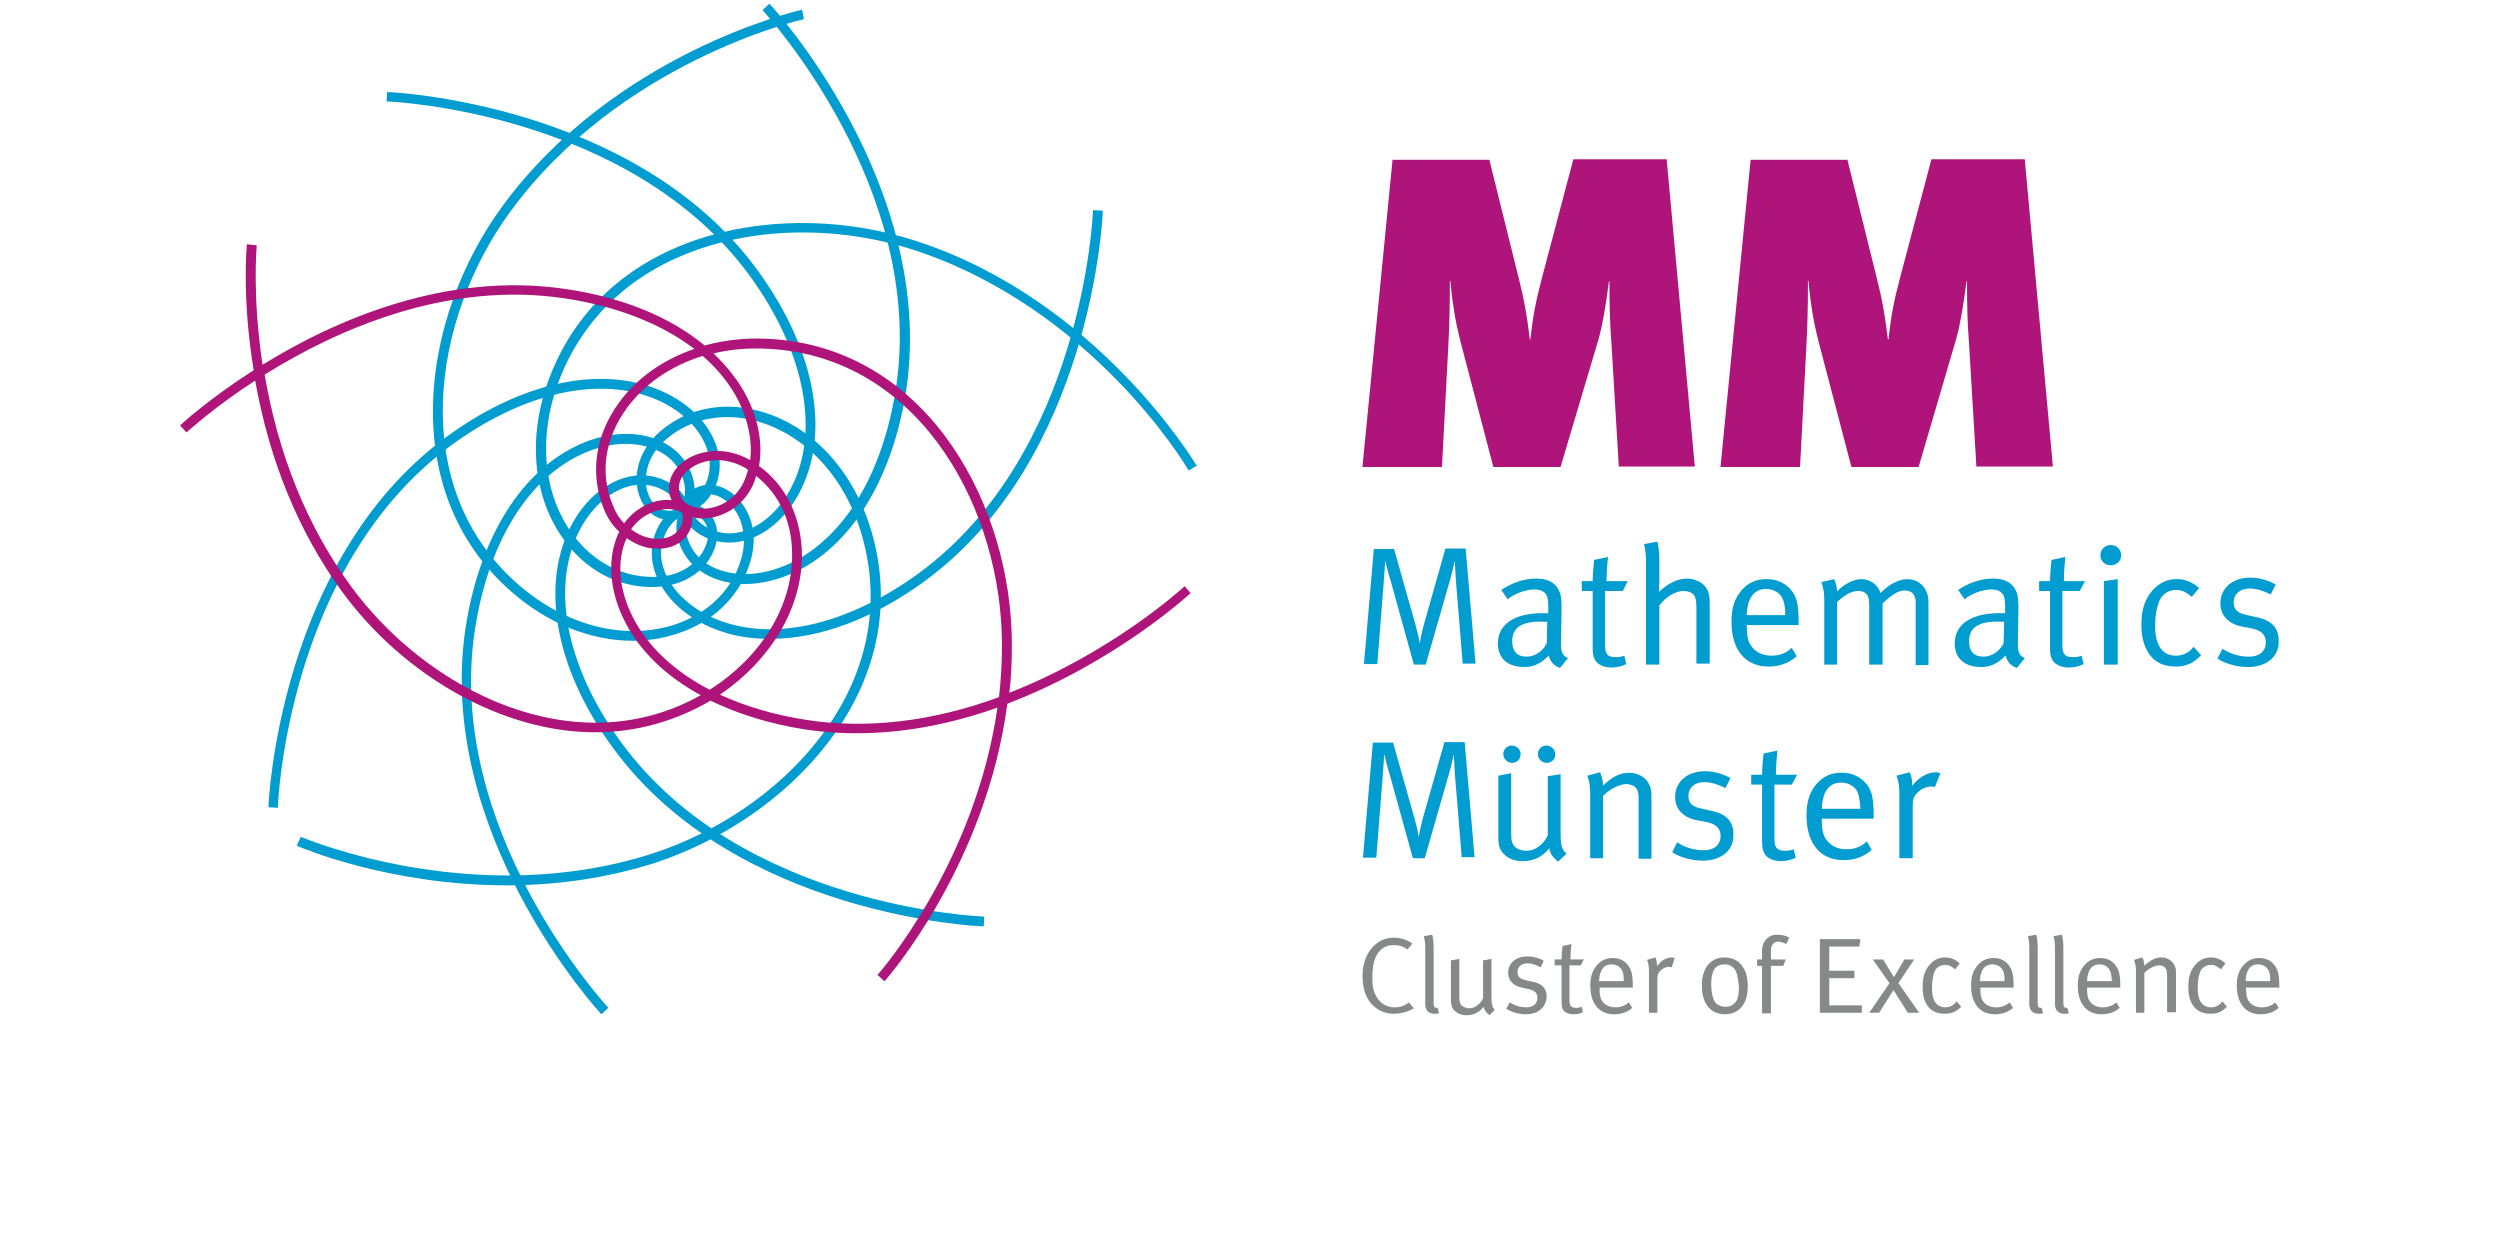 <?xml version="1.0" encoding="UTF-8"?>
<svg id="Ebene_1" xmlns="http://www.w3.org/2000/svg" viewBox="0 0 556.03 277.55">
  <defs>
    <style>
      .cls-1 {
        fill: #878889;
      }

      .cls-2 {
        fill: #ae147a;
      }

      .cls-3 {
        fill: #019dd1;
      }
    </style>
  </defs>
  <g>
    <path class="cls-3" d="M243.07,46.75v.33c0,.55-2.2,53.5-38.56,80.3-15.05,10.98-30.76,15.05-43.17,11.09-6.81-2.2-11.97-6.7-13.73-11.97-1.87-5.6,1.21-9.67,2.53-10.77,1.1-.88,2.64-1.43,2.75-1.54l.33-.11-.66-1.98-.33.11s-1.87.66-3.41,1.87c-2.42,1.98-5.16,7.03-3.19,13.07,1.98,5.93,7.58,10.98,15.16,13.4,3.3,1.1,6.81,1.54,10.55,1.54,10.98,0,22.96-4.5,34.49-12.96,37.13-27.35,39.44-81.4,39.44-81.95v-.33l-2.2-.11Z"/>
    <path class="cls-3" d="M171.34,1.05l-.22-.22-1.54,1.43.22.22c.33.44,36.36,39.44,29.44,84.03-2.86,18.45-11.09,32.41-22.63,38.34-6.37,3.3-13.18,3.73-18.23,1.21-5.27-2.64-6.04-7.69-5.82-9.34.11-1.54.88-3.08.88-3.08l.11-.33-1.87-.88-.11.33c0,.11-.88,1.87-1.1,3.73-.33,3.08,1.32,8.68,7.03,11.53,2.42,1.21,5.16,1.87,8.24,1.87,3.95,0,8.02-1.1,11.97-3.08,12.19-6.26,20.87-20.87,23.84-39.98C208.36,41.25,171.67,1.38,171.34,1.05Z"/>
    <path class="cls-3" d="M168.37,59.93c-27.24-37.02-81.4-39.44-81.95-39.44h-.33l-.11,2.09h.33c.55,0,53.61,2.31,80.3,38.56,10.98,15.05,15.05,30.76,11.09,43.17-2.2,6.81-6.7,11.97-11.97,13.73-5.6,1.87-9.67-1.21-10.77-2.53-.99-1.21-1.54-2.75-1.54-2.75l-.11-.33-1.98.66.11.33c.11.22.66,1.98,1.87,3.41,1.54,1.98,4.94,3.84,8.9,3.84,1.43,0,2.75-.22,4.17-.66,5.93-1.98,10.98-7.58,13.4-15.16,4.17-12.85,0-29.33-11.42-44.93Z"/>
    <path class="cls-3" d="M159.36,99.25c-1.98-5.93-7.58-10.98-15.16-13.4-13.07-4.17-29.55,0-45.04,11.42-37.13,27.35-39.44,81.4-39.44,81.95v.33l2.09.11v-.33c0-.55,2.09-53.5,38.56-80.3,15.05-10.98,30.76-15.05,43.17-11.09,6.81,2.2,11.97,6.7,13.73,11.97,1.87,5.6-1.21,9.67-2.53,10.77-1.21.99-2.75,1.54-2.75,1.54l-.33.11.66,1.98.33-.11c.22-.11,1.98-.66,3.41-1.87,2.53-1.98,5.38-7.03,3.3-13.07Z"/>
    <path class="cls-3" d="M147.5,98.37c-5.6-2.86-13.18-2.42-20.1,1.21-12.19,6.26-20.87,20.87-23.84,39.98-6.92,45.59,29.66,85.46,29.99,85.79l.22.22,1.54-1.43-.22-.22c-.33-.44-36.36-39.44-29.44-84.03,2.86-18.45,11.09-32.41,22.63-38.34,6.37-3.3,13.18-3.73,18.23-1.21,5.27,2.64,6.04,7.69,5.82,9.34-.11,1.54-.88,3.08-.88,3.08l-.22.33,1.98.99.11-.33c.11-.22.88-1.87,1.1-3.73.44-3.19-1.21-8.68-6.92-11.64Z"/>
    <path class="cls-3" d="M218.57,203.83c-.55,0-53.5-2.09-80.3-38.56-10.98-15.05-15.05-30.76-11.09-43.17,2.2-6.81,6.7-11.97,11.97-13.73,5.6-1.87,9.67,1.21,10.77,2.53.99,1.21,1.54,2.75,1.54,2.75l.11.33,1.98-.66-.11-.33c-.11-.22-.66-1.98-1.87-3.41-1.98-2.42-7.03-5.16-13.07-3.19-5.93,1.98-10.98,7.58-13.4,15.16-4.17,13.07,0,29.55,11.42,45.04,27.35,37.13,81.4,39.44,81.95,39.44h.33l.11-2.09-.33-.11Z"/>
    <path class="cls-3" d="M178.48,4.34l.33-.11-.44-2.09-.33.11c-.44.11-41.41,9.45-66.46,43.83-18.02,24.72-23.4,63.16,2.09,85.46,8.13,7.14,17.69,10.98,27.13,10.98h0c3.3,0,6.59-.55,9.67-1.54,8.68-2.75,14.72-9.01,16.7-17.14,1.54-6.37-.99-11.2-3.84-13.73-2.42-2.09-5.38-2.86-7.91-1.87-3.73,1.43-4.06,4.39-4.06,4.72v.33l2.09.11v-.33c0-.11.22-1.87,2.75-2.86,1.76-.66,3.84-.11,5.71,1.54,2.42,2.09,4.39,6.15,3.19,11.64-1.76,7.36-7.36,13.07-15.27,15.6-11.2,3.52-24.17.11-34.71-9.12-24.5-21.53-19.22-58.55-1.76-82.61C137.83,13.68,178.04,4.45,178.48,4.34Z"/>
    <path class="cls-3" d="M194.62,121.22c-3.3-14.39-12.3-25.37-24.17-29.33-8.68-2.86-17.25-1.43-23.62,4.06-4.94,4.28-5.82,9.67-4.94,13.29.77,3.19,2.75,5.49,5.27,6.15,3.95.99,6.04-1.32,6.04-1.43l.22-.22-1.65-1.32-.22.22c0,.11-1.32,1.43-3.95.77-1.76-.44-3.19-2.2-3.73-4.5-.66-3.08,0-7.58,4.28-11.2,5.82-4.94,13.62-6.26,21.53-3.62,11.09,3.73,19.66,14.06,22.74,27.79,7.25,31.86-18.89,58.66-47.12,67.89-39.55,12.85-77.66-3.41-78.1-3.52l-.33-.11-.88,1.98.33.11c.22.11,20.1,8.68,46.36,8.68h0c11.64,0,22.85-1.76,33.17-5.05,29.44-9.78,56.35-37.68,48.77-70.63Z"/>
    <path class="cls-3" d="M265.92,103.21c-.22-.33-21.86-36.58-62.28-49.65-29.11-9.45-67.34-2.75-80.63,28.45-5.82,13.62-4.94,27.79,2.31,37.9,4.83,6.81,11.97,10.66,19.66,10.66.66,0,1.21,0,1.87-.11,6.48-.55,10.44-4.39,11.86-7.91,1.32-2.97.99-6.04-.66-8.02-2.53-3.08-5.38-2.53-5.71-2.42l-.33.11.55,2.09.33-.11s1.87-.44,3.62,1.65c1.21,1.43,1.32,3.62.33,5.82-1.21,2.86-4.5,6.15-10.11,6.59-7.58.55-14.72-2.97-19.55-9.67-6.81-9.56-7.58-22.96-2.09-35.81,12.85-29.99,49.76-36.36,77.99-27.24,39.87,12.96,60.86,48.33,61.08,48.77l.22.33,1.87-1.1-.33-.33Z"/>
  </g>
  <g>
    <path class="cls-2" d="M360.05,103.87l-1.65-27.57c-.33-4.28-.44-7.8-.44-13.73h-.11c-.77,5.82-1.32,9.23-2.31,12.85l-8.46,28.45h-14.94l-7.25-27.68c-.99-3.84-1.76-7.69-2.31-13.73h-.11c0,6.04-.11,9.78-.33,14.17l-1.43,27.24h-17.69l6.7-68.33h21.53l6.7,27.02c.99,3.84,1.65,7.47,2.31,12.96h.11c.55-5.16,1.21-8.57,2.64-13.95l6.92-26.14h20.76l6.26,68.33h-16.92v.11Z"/>
    <path class="cls-2" d="M439.58,103.87l-1.65-27.57c-.33-4.28-.44-7.8-.44-13.73h-.11c-.77,5.82-1.32,9.23-2.31,12.85l-8.35,28.45h-14.94l-7.25-27.68c-.99-3.84-1.76-7.69-2.31-13.73h-.11c0,6.04-.11,9.78-.33,14.17l-1.43,27.24h-17.69l6.7-68.33h21.53l6.7,27.02c.99,3.84,1.65,7.47,2.31,12.96h.11c.55-5.16,1.21-8.57,2.64-13.95l6.92-26.14h20.76l6.26,68.33h-17.03v.11Z"/>
  </g>
  <g>
    <g>
      <path class="cls-3" d="M325.34,147.81l-1.54-18.78c-.11-1.65-.22-4.17-.22-4.28-.11.22-.55,2.42-.99,3.95l-5.49,19.11h-2.64l-5.05-18.23c-.77-2.53-1.21-4.39-1.32-4.94,0,.33-.22,3.41-.33,4.83l-1.43,18.23h-2.97l2.2-25.59h4.5l4.72,16.7c.66,2.31.99,4.17.99,4.39,0-.22.33-2.09.88-4.17l4.83-17.03h4.5l2.2,25.59h-2.86v.22Z"/>
      <path class="cls-3" d="M346.98,148.57c-1.32-.44-2.2-1.43-2.53-2.75-1.76,1.76-3.3,2.53-5.38,2.53-4.61,0-5.93-2.75-5.93-5.27,0-4.17,3.62-6.7,9.89-6.7h1.32v-1.32c0-1.65-.11-2.31-.55-2.97-.55-.66-1.32-.99-2.53-.99-2.09,0-4.72,1.1-5.93,2.2l-1.43-2.09c2.42-1.65,5.16-2.53,7.8-2.53s4.39.99,5.16,2.97c.44.99.44,2.42.44,4.06l-.11,6.15c-.11,3.08.11,3.84,1.54,4.5l-1.76,2.2ZM342.7,138.25c-4.72,0-6.37,1.65-6.37,4.39,0,2.2,1.1,3.41,3.19,3.41,1.87,0,3.62-1.21,4.5-2.97l.11-4.83c-.44.11-.88,0-1.43,0Z"/>
      <path class="cls-3" d="M360.93,131.44h-3.95v11.97c0,2.09.55,2.75,2.42,2.75.77,0,1.32-.11,1.87-.33l.44,1.87c-.88.44-1.98.77-3.3.77-.99,0-1.76-.22-2.42-.55-1.32-.66-1.76-1.87-1.76-3.73v-12.74h-2.42v-2.2h2.42c0-1.76.33-4.72.33-4.72l3.08-.66s-.33,2.97-.33,5.38h4.72l-1.1,2.2Z"/>
      <path class="cls-3" d="M377.3,147.81v-12.85c0-1.43-.22-2.2-.66-2.75-.44-.44-1.21-.77-2.2-.77-1.76,0-3.84,1.21-5.38,3.19v13.18h-2.97v-22.96c0-2.42-.44-3.84-.44-3.84l2.97-.55s.44,1.54.44,4.39v4.28c0,1.21-.11,2.53-.11,2.53,1.65-1.54,3.84-2.97,6.15-2.97s4.28,1.21,4.83,2.97c.22.77.33,1.32.33,2.64v13.29h-2.97v.22Z"/>
      <path class="cls-3" d="M388.51,139.02v.44c0,1.76.22,3.08.88,4.06,1.1,1.65,2.75,2.31,4.61,2.31,1.76,0,3.3-.55,4.5-1.76l1.1,1.87c-1.65,1.54-3.84,2.31-6.26,2.31-5.16,0-8.24-3.73-8.24-9.89,0-3.19.66-5.16,2.2-7.03,1.54-1.76,3.3-2.53,5.6-2.53,1.98,0,3.73.66,5.05,1.98,1.65,1.65,2.09,3.41,2.09,7.8v.44s-11.53,0-11.53,0ZM396.19,132.65c-.66-.99-1.98-1.65-3.41-1.65-2.64,0-4.17,1.98-4.28,5.82h8.57c0-2.09-.33-3.3-.88-4.17Z"/>
      <path class="cls-3" d="M426.07,147.81v-13.73c0-1.76-.77-2.75-2.42-2.75s-2.97,1.1-4.94,2.86v13.62h-2.97v-13.18c0-1.1-.11-1.87-.55-2.42s-1.1-.77-1.87-.77c-1.43,0-2.75.66-4.72,2.42v13.95h-2.86v-14.39c0-2.64-.66-3.95-.66-3.95l2.86-.66s.66,1.43.66,2.75c1.21-1.43,3.52-2.75,5.38-2.75s3.62,1.1,4.28,3.08c1.76-1.87,4.06-3.08,5.93-3.08,2.75,0,4.72,2.09,4.72,5.05v14.06h-2.86v-.11Z"/>
      <path class="cls-3" d="M448.59,148.57c-1.32-.44-2.2-1.43-2.53-2.75-1.76,1.76-3.3,2.53-5.38,2.53-4.61,0-5.93-2.75-5.93-5.27,0-4.17,3.62-6.7,9.89-6.7h1.32v-1.32c0-1.65-.11-2.31-.55-2.97-.55-.66-1.32-.99-2.53-.99-2.09,0-4.72,1.1-5.93,2.2l-1.43-2.09c2.42-1.65,5.16-2.53,7.8-2.53s4.39.99,5.16,2.97c.44.99.44,2.42.44,4.06l-.11,6.15c-.11,3.08.11,3.84,1.54,4.5l-1.76,2.2ZM444.31,138.25c-4.72,0-6.37,1.65-6.37,4.39,0,2.2,1.1,3.41,3.19,3.41,1.87,0,3.62-1.21,4.5-2.97l.11-4.83c-.44.11-.88,0-1.43,0Z"/>
      <path class="cls-3" d="M462.54,131.44h-3.84v11.97c0,2.09.55,2.75,2.42,2.75.77,0,1.32-.11,1.87-.33l.44,1.87c-.88.44-1.98.77-3.3.77-.99,0-1.76-.22-2.42-.55-1.32-.66-1.76-1.87-1.76-3.73v-12.74h-2.42v-2.2h2.42c0-1.76.33-4.72.33-4.72l3.08-.66s-.33,2.97-.33,5.38h4.72l-1.21,2.2Z"/>
      <path class="cls-3" d="M469.46,125.73c-1.32,0-2.31-.99-2.31-2.2,0-1.32.99-2.31,2.31-2.31s2.31.99,2.31,2.31c0,1.21-.99,2.2-2.31,2.2ZM467.93,147.81v-18.56l3.08-.44v19h-3.08Z"/>
      <path class="cls-3" d="M483.96,148.25c-2.64,0-4.61-.88-5.93-2.75-1.21-1.76-1.76-3.84-1.76-6.59,0-4.06,1.21-6.26,2.75-7.91,1.43-1.43,3.08-2.2,5.05-2.2,2.31,0,3.73.88,5.05,1.98l-1.65,1.98c-1.32-1.1-2.09-1.54-3.52-1.54s-2.86.77-3.52,2.09c-.66,1.32-1.1,3.41-1.1,6.04,0,4.17,1.65,6.48,4.61,6.48,1.54,0,2.97-.66,3.95-1.98l1.65,1.87c-1.65,1.76-3.3,2.53-5.6,2.53Z"/>
      <path class="cls-3" d="M500,148.36c-2.31,0-4.94-.66-6.81-1.87l1.1-2.2c1.87,1.21,3.84,1.76,5.93,1.76,2.31,0,3.73-1.21,3.73-3.19,0-1.65-.99-2.64-3.08-3.08l-2.31-.44c-3.08-.66-4.72-2.53-4.72-5.16,0-3.41,2.75-5.71,6.59-5.71,1.98,0,4.06.55,5.71,1.54l-1.1,2.2c-1.65-.77-3.08-1.32-4.72-1.32-2.09,0-3.52,1.21-3.52,3.08,0,1.43.66,2.31,2.64,2.75l2.42.55c3.41.66,4.94,2.42,4.94,5.16.22,3.52-2.64,5.93-6.81,5.93Z"/>
    </g>
    <g>
      <path class="cls-3" d="M325.12,190.87l-1.54-18.78c-.11-1.65-.22-4.17-.22-4.28-.11.22-.55,2.42-.99,3.95l-5.49,19.11h-2.64l-5.05-18.23c-.77-2.53-1.21-4.39-1.32-4.94,0,.33-.22,3.41-.33,4.83l-1.43,18.23h-2.97l2.2-25.59h4.5l4.72,16.7c.66,2.31.99,4.17.99,4.39,0-.22.33-2.09.88-4.17l4.83-17.03h4.5l2.2,25.59h-2.86v.22Z"/>
      <path class="cls-3" d="M346.54,191.64c-1.21-.99-1.76-1.76-1.98-2.97-1.43,1.87-3.41,2.86-5.93,2.86-2.31,0-4.06-.99-4.94-2.64-.33-.66-.44-1.65-.44-2.75v-13.62l2.86-.55v13.4c0,1.76.22,2.53,1.1,3.19.55.44,1.43.66,2.31.66,1.87,0,3.73-1.32,4.72-3.41v-13.18l2.86-.44v13.51c0,2.31.33,3.3,1.32,4.17l-1.87,1.76ZM336.33,169.67c-1.1,0-1.98-.88-1.98-1.98s.88-1.87,1.87-1.87c1.1,0,1.98.88,1.98,1.87,0,1.1-.77,1.98-1.87,1.98ZM344.02,169.67c-1.1,0-1.98-.88-1.98-1.98s.88-1.87,1.87-1.87c1.1,0,1.98.88,1.98,1.87.11,1.1-.77,1.98-1.87,1.98Z"/>
      <path class="cls-3" d="M364.45,190.87v-12.63c0-1.98-.11-2.42-.66-3.08-.44-.44-1.21-.77-2.09-.77-1.54,0-3.84,1.21-5.16,2.64v13.84h-2.86v-14.39c0-2.64-.66-3.95-.66-3.95l2.86-.77s.66,1.43.66,2.97c1.98-1.98,3.84-2.86,5.82-2.86s3.84,1.1,4.5,2.75c.33.66.44,1.43.44,2.2v14.17h-2.86v-.11Z"/>
      <path class="cls-3" d="M378.73,191.42c-2.31,0-4.94-.66-6.81-1.87l1.1-2.2c1.87,1.21,3.84,1.76,5.93,1.76,2.31,0,3.73-1.21,3.73-3.19,0-1.65-.99-2.64-3.08-3.08l-2.31-.44c-3.08-.66-4.72-2.53-4.72-5.16,0-3.41,2.75-5.71,6.59-5.71,1.98,0,4.06.55,5.71,1.54l-1.1,2.2c-1.65-.77-3.08-1.32-4.72-1.32-2.09,0-3.52,1.21-3.52,3.08,0,1.43.66,2.31,2.64,2.75l2.42.55c3.41.66,4.94,2.42,4.94,5.16.22,3.52-2.64,5.93-6.81,5.93Z"/>
      <path class="cls-3" d="M398.5,174.5h-3.84v11.97c0,2.09.55,2.75,2.42,2.75.77,0,1.32-.11,1.87-.33l.44,1.87c-.88.44-1.98.77-3.3.77-.99,0-1.76-.22-2.42-.55-1.32-.66-1.76-1.87-1.76-3.73v-12.74h-2.42v-2.2h2.42c0-1.76.33-4.72.33-4.72l3.08-.66s-.33,2.97-.33,5.38h4.72l-1.21,2.2Z"/>
      <path class="cls-3" d="M405.2,182.08v.44c0,1.76.22,3.08.88,4.06,1.1,1.65,2.75,2.31,4.61,2.31,1.76,0,3.3-.55,4.5-1.76l1.1,1.87c-1.65,1.54-3.84,2.31-6.26,2.31-5.16,0-8.24-3.73-8.24-9.89,0-3.19.66-5.16,2.2-7.03,1.54-1.76,3.3-2.53,5.6-2.53,1.98,0,3.73.66,5.05,1.98,1.65,1.65,2.09,3.41,2.09,7.8v.44h-11.53ZM412.89,175.71c-.66-.99-1.98-1.65-3.41-1.65-2.64,0-4.17,1.98-4.28,5.82h8.57c-.11-1.98-.33-3.3-.88-4.17Z"/>
      <path class="cls-3" d="M430.36,175.05c-.22-.11-.55-.11-.77-.11-1.1,0-2.2.44-3.08,1.32s-1.1,1.43-1.1,2.97v11.64h-2.97v-14.39c0-2.75-.66-3.95-.66-3.95l2.97-.77s.66,1.43.55,3.08c1.32-1.87,3.3-3.08,5.27-3.08.44,0,.99.22.99.22l-1.21,3.08Z"/>
    </g>
  </g>
  <g>
    <path class="cls-1" d="M309.85,225.47c-1.76,0-3.52-.77-4.83-2.2-1.43-1.54-1.98-3.84-1.98-6.26,0-4.83,2.97-8.46,6.92-8.46,1.54,0,2.97.44,4.17,1.32l-1.1,1.32c-.99-.77-1.87-.99-3.08-.99-1.87,0-3.3.99-4.06,2.86-.44,1.1-.66,2.42-.66,4.39,0,1.54.11,2.53.55,3.52.88,2.09,2.53,3.08,4.39,3.08,1.21,0,2.2-.33,3.19-1.1l1.1,1.32c-1.32.77-2.97,1.21-4.61,1.21Z"/>
    <path class="cls-1" d="M318.97,225.47c-.55,0-1.1-.22-1.43-.55s-.55-.88-.55-1.65v-12.63c0-1.54-.33-2.42-.33-2.42l1.87-.33s.33.99.33,2.86v12.19c0,.88.11,1.21.66,1.21h.22l.33,1.21c-.33.11-.55.11-1.1.11Z"/>
    <path class="cls-1" d="M331.27,225.8c-.77-.66-1.1-1.1-1.32-1.87-.88,1.21-2.2,1.87-3.73,1.87s-2.64-.66-3.19-1.65c-.22-.44-.33-1.1-.33-1.76v-8.79l1.87-.33v8.57c0,1.1.22,1.65.77,1.98.33.22.99.44,1.43.44,1.21,0,2.42-.88,3.08-2.2v-8.46l1.87-.33v8.68c0,1.54.22,2.09.77,2.64l-1.21,1.21Z"/>
    <path class="cls-1" d="M339.4,225.58c-1.54,0-3.19-.44-4.39-1.21l.77-1.43c1.21.77,2.42,1.1,3.73,1.1,1.43,0,2.42-.77,2.42-2.09,0-1.1-.55-1.65-1.98-1.98l-1.54-.33c-1.98-.44-2.97-1.65-2.97-3.3,0-2.2,1.76-3.62,4.28-3.62,1.21,0,2.64.33,3.62.99l-.66,1.43c-1.1-.55-1.98-.88-2.97-.88-1.32,0-2.2.77-2.2,1.98,0,.88.44,1.43,1.76,1.76l1.54.33c2.2.44,3.19,1.54,3.19,3.3-.11,2.42-1.87,3.95-4.61,3.95Z"/>
    <path class="cls-1" d="M351.6,214.7h-2.53v7.69c0,1.32.33,1.76,1.54,1.76.55,0,.88-.11,1.21-.22l.22,1.21c-.55.33-1.32.44-2.09.44-.66,0-1.1-.11-1.54-.33-.88-.44-1.1-1.21-1.1-2.42v-8.13h-1.54v-1.32h1.54c0-1.1.22-2.97.22-2.97l1.98-.44s-.22,1.87-.22,3.41h2.97l-.66,1.32Z"/>
    <path class="cls-1" d="M355.77,219.65v.33c0,1.1.11,1.98.55,2.64.66.99,1.76,1.43,2.97,1.43,1.1,0,2.09-.33,2.97-1.1l.77,1.21c-1.1.99-2.53,1.43-4.06,1.43-3.3,0-5.27-2.42-5.27-6.37,0-1.98.44-3.3,1.43-4.5.99-1.1,2.09-1.65,3.52-1.65,1.32,0,2.42.44,3.19,1.32.99,1.1,1.32,2.2,1.32,5.05v.22h-7.36ZM360.6,215.58c-.44-.66-1.21-1.1-2.2-1.1-1.65,0-2.64,1.21-2.75,3.73h5.49c0-1.32-.11-2.09-.55-2.64Z"/>
    <path class="cls-1" d="M371.81,215.14c-.11,0-.33-.11-.55-.11-.77,0-1.43.33-1.98.88s-.66.88-.66,1.87v7.47h-1.87v-9.23c0-1.76-.44-2.53-.44-2.53l1.87-.55s.44.88.33,1.98c.88-1.21,2.09-1.98,3.3-1.98.33,0,.66.11.66.11l-.66,2.09Z"/>
    <path class="cls-1" d="M383.67,225.58c-3.3,0-5.16-2.42-5.16-6.37s1.98-6.26,5.05-6.26c1.98,0,3.3.88,4.06,2.09.77,1.1,1.1,2.53,1.1,4.39,0,4.06-2.09,6.15-5.05,6.15ZM386.09,216.02c-.55-1.1-1.54-1.54-2.53-1.54-1.1,0-2.09.55-2.42,1.32-.33.77-.55,1.65-.55,3.08,0,1.65.33,3.19.77,3.84.44.77,1.43,1.21,2.42,1.21,1.21,0,2.2-.66,2.64-1.76.22-.77.33-1.43.33-2.64-.11-1.54-.33-2.75-.66-3.52Z"/>
    <path class="cls-1" d="M397.29,209.98c-.44-.22-1.1-.55-1.76-.55-1.1,0-1.65.77-1.65,2.09v1.87h3.3l-.55,1.43h-2.75v10.55h-1.98v-10.55h-1.1v-1.43h1.1v-1.87c0-1.76.77-2.53,1.32-2.97s1.21-.66,2.09-.66c.99,0,1.98.22,2.64.66l-.66,1.43Z"/>
    <path class="cls-1" d="M404.76,225.25v-16.37h9.01l-.22,1.65h-6.7v5.38h5.6v1.65h-5.6v6.04h7.25v1.65h-9.34Z"/>
    <path class="cls-1" d="M424.32,225.25l-3.19-5.05-3.19,5.05h-2.2l4.5-6.59-3.73-5.27h2.31l2.42,3.95,2.31-3.95h2.2l-3.52,5.27,4.61,6.59h-2.53Z"/>
    <path class="cls-1" d="M432.55,225.47c-1.65,0-2.97-.55-3.84-1.76-.77-1.1-1.1-2.42-1.1-4.28,0-2.64.77-4.06,1.76-5.05.88-.99,1.98-1.43,3.19-1.43,1.54,0,2.42.55,3.3,1.32l-.99,1.32c-.88-.66-1.32-.99-2.31-.99-.88,0-1.87.55-2.2,1.32-.44.88-.66,2.2-.66,3.95,0,2.64.99,4.17,2.97,4.17.99,0,1.87-.44,2.53-1.32l.99,1.21c-1.1,1.1-2.2,1.54-3.62,1.54Z"/>
    <path class="cls-1" d="M440.46,219.65v.33c0,1.1.11,1.98.55,2.64.66.99,1.76,1.43,2.97,1.43,1.1,0,2.09-.33,2.97-1.1l.77,1.21c-1.1.99-2.53,1.43-4.06,1.43-3.3,0-5.27-2.42-5.27-6.37,0-1.98.44-3.3,1.43-4.5.99-1.1,2.09-1.65,3.52-1.65,1.32,0,2.42.44,3.19,1.32.99,1.1,1.32,2.2,1.32,5.05v.22h-7.36ZM445.3,215.58c-.44-.66-1.21-1.1-2.2-1.1-1.65,0-2.64,1.21-2.75,3.73h5.49c0-1.32-.11-2.09-.55-2.64Z"/>
    <path class="cls-1" d="M453.32,225.47c-.55,0-1.1-.22-1.43-.55s-.55-.88-.55-1.65v-12.63c0-1.54-.33-2.42-.33-2.42l1.87-.33s.33.99.33,2.86v12.19c0,.88.11,1.21.66,1.21h.22l.33,1.21c-.33.11-.55.11-1.1.11Z"/>
    <path class="cls-1" d="M459.03,225.47c-.55,0-1.1-.22-1.43-.55s-.55-.88-.55-1.65v-12.63c0-1.54-.33-2.42-.33-2.42l1.87-.33s.33.99.33,2.86v12.19c0,.88.11,1.21.66,1.21h.22l.33,1.21c-.44.11-.66.11-1.1.11Z"/>
    <path class="cls-1" d="M464.19,219.65v.33c0,1.1.11,1.98.55,2.64.66.99,1.76,1.43,2.97,1.43,1.1,0,2.09-.33,2.97-1.1l.77,1.21c-1.1.99-2.53,1.43-4.06,1.43-3.3,0-5.27-2.42-5.27-6.37,0-1.98.44-3.3,1.43-4.5.99-1.1,2.09-1.65,3.52-1.65,1.32,0,2.42.44,3.19,1.32.99,1.1,1.32,2.2,1.32,5.05v.22h-7.36ZM469.13,215.58c-.44-.66-1.21-1.1-2.2-1.1-1.65,0-2.64,1.21-2.75,3.73h5.49c0-1.32-.22-2.09-.55-2.64Z"/>
    <path class="cls-1" d="M481.99,225.25v-8.02c0-1.32-.11-1.54-.44-1.98-.22-.33-.77-.55-1.32-.55-.99,0-2.42.77-3.3,1.65v8.9h-1.87v-9.23c0-1.65-.44-2.53-.44-2.53l1.87-.55s.44.88.44,1.87c1.21-1.21,2.53-1.87,3.73-1.87,1.32,0,2.42.66,2.97,1.76.22.44.33.88.33,1.43v9.01h-1.98v.11Z"/>
    <path class="cls-1" d="M491.65,225.47c-1.65,0-2.97-.55-3.84-1.76-.77-1.1-1.1-2.42-1.1-4.28,0-2.64.77-4.06,1.76-5.05.88-.99,1.98-1.43,3.19-1.43,1.54,0,2.42.55,3.3,1.32l-.99,1.32c-.88-.66-1.32-.99-2.31-.99-.88,0-1.87.55-2.2,1.32-.44.88-.66,2.2-.66,3.95,0,2.64.99,4.17,2.97,4.17.99,0,1.87-.44,2.53-1.32l.99,1.21c-1.1,1.1-2.09,1.54-3.62,1.54Z"/>
    <path class="cls-1" d="M499.56,219.65v.33c0,1.1.11,1.98.55,2.64.66.99,1.76,1.43,2.97,1.43,1.1,0,2.09-.33,2.97-1.1l.77,1.21c-1.1.99-2.53,1.43-4.06,1.43-3.3,0-5.27-2.42-5.27-6.37,0-1.98.44-3.3,1.43-4.5.99-1.1,2.09-1.65,3.52-1.65,1.32,0,2.42.44,3.19,1.32.99,1.1,1.32,2.2,1.32,5.05v.22h-7.36ZM504.39,215.58c-.44-.66-1.21-1.1-2.2-1.1-1.65,0-2.64,1.21-2.75,3.73h5.49c0-1.32-.11-2.09-.55-2.64Z"/>
  </g>
  <path class="cls-2" d="M263.5,130.34l-.22.22c-.11.11-15.93,14.61-38.78,23.51.44-3.62.55-7.14.55-10.66,0-30.65-18.23-64.81-51.96-67.89-5.71-.55-11.2-.11-16.37,1.32-7.69-6.37-18.23-10.66-30.65-12.52-26.69-4.06-51.52,6.81-67.67,16.81-2.31-15.16-1.32-26.14-1.32-26.25v-.33l-2.2-.22v.33c0,.11-1.1,11.75,1.54,27.68-10.11,6.48-16.04,11.97-16.15,12.08l-.22.22,1.43,1.54.22-.22c.11,0,5.71-5.27,15.05-11.31,3.19,17.91,9.67,33.61,19.22,46.8,13.95,19.11,36.03,31.42,56.35,31.42,9.12,0,17.8-2.42,25.7-7.03h0c6.15,2.97,13.18,5.16,20.87,6.37,13.62,2.09,28.12.44,42.95-4.83-4.94,34.6-26.25,58.99-26.47,59.21l-.22.22,1.54,1.43.22-.22c.22-.22,22.41-25.48,27.13-61.51,23.95-9.12,40.42-24.28,40.53-24.39l.22-.22-1.32-1.54ZM151.01,117.71c-.99,1.54-3.08,2.31-5.49,2.09-1.76-.11-3.62-.88-5.16-2.09,2.86-4.06,7.14-4.61,8.57-4.5.66.11,1.43.22,2.09.44.22.11.33.22.55.33.11.11.22.22.22.33.22,1.21,0,2.31-.77,3.41ZM166.39,104.53c-.33,1.1-.66,1.98-.99,2.75-2.64,5.27-7.69,6.04-9.34,5.82-1.43-.11-2.86-.77-3.08-.88-.44-.22-1.76-1.1-1.98-3.52-.11-1.87,1.1-3.73,3.19-4.94,2.75-1.65,7.25-2.31,11.97.55,0,.11.11.22.22.22h0ZM166.83,102.33c-5.38-3.08-10.66-2.2-13.84-.33-2.75,1.65-4.39,4.28-4.17,6.92,0,.88.22,1.65.55,2.31h-.22c-3.08-.33-7.47,1.21-10.33,5.16-1.1-1.1-1.98-2.53-2.53-4.06-2.97-7.03-1.76-14.94,3.19-21.64,3.95-5.38,9.78-9.34,16.81-11.53,3.41,2.97,6.04,6.26,7.91,9.89,2.2,4.39,3.19,9.12,2.64,13.29ZM137.72,89.48c-5.38,7.36-6.59,15.93-3.41,23.73.77,1.98,1.98,3.73,3.41,5.05-2.75,5.6-2.31,13.07,1.32,20.1,3.3,6.48,9.12,12.08,16.81,16.26-27.79,15.6-60.86-.88-77.99-24.5-9.56-13.18-15.93-28.89-19-46.8,16.04-10,40.53-20.98,67.01-16.92,11.42,1.76,21.2,5.6,28.56,11.2-7.03,2.42-12.74,6.48-16.7,11.86ZM139.37,119.68c1.87,1.32,3.95,2.2,6.04,2.31,3.19.33,6.04-.88,7.47-3.08.88-1.32,1.21-2.64,1.1-3.95.66.22,1.21.33,1.76.33h.77c3.62,0,8.35-2.2,10.77-7.03.33-.66.66-1.43.88-2.42,5.27,4.17,8.13,10.44,8.02,17.91-.11,11.31-6.92,22.41-18.34,29.66-7.8-4.06-13.73-9.56-17.03-16.04-3.19-6.15-3.73-12.74-1.43-17.69ZM178.37,123.75c0-8.35-3.41-15.71-9.56-20.1.88-4.83-.11-10.33-2.75-15.49-1.76-3.41-4.28-6.59-7.36-9.56,4.5-1.1,9.23-1.32,14.17-.88,32.51,2.97,49.98,36.14,49.98,65.8,0,3.73-.22,7.69-.66,11.53-14.94,5.49-29.44,7.14-42.95,5.05-7.03-1.1-13.4-2.97-19.11-5.6,11.31-7.69,18.12-19.11,18.23-30.76Z"/>
</svg>